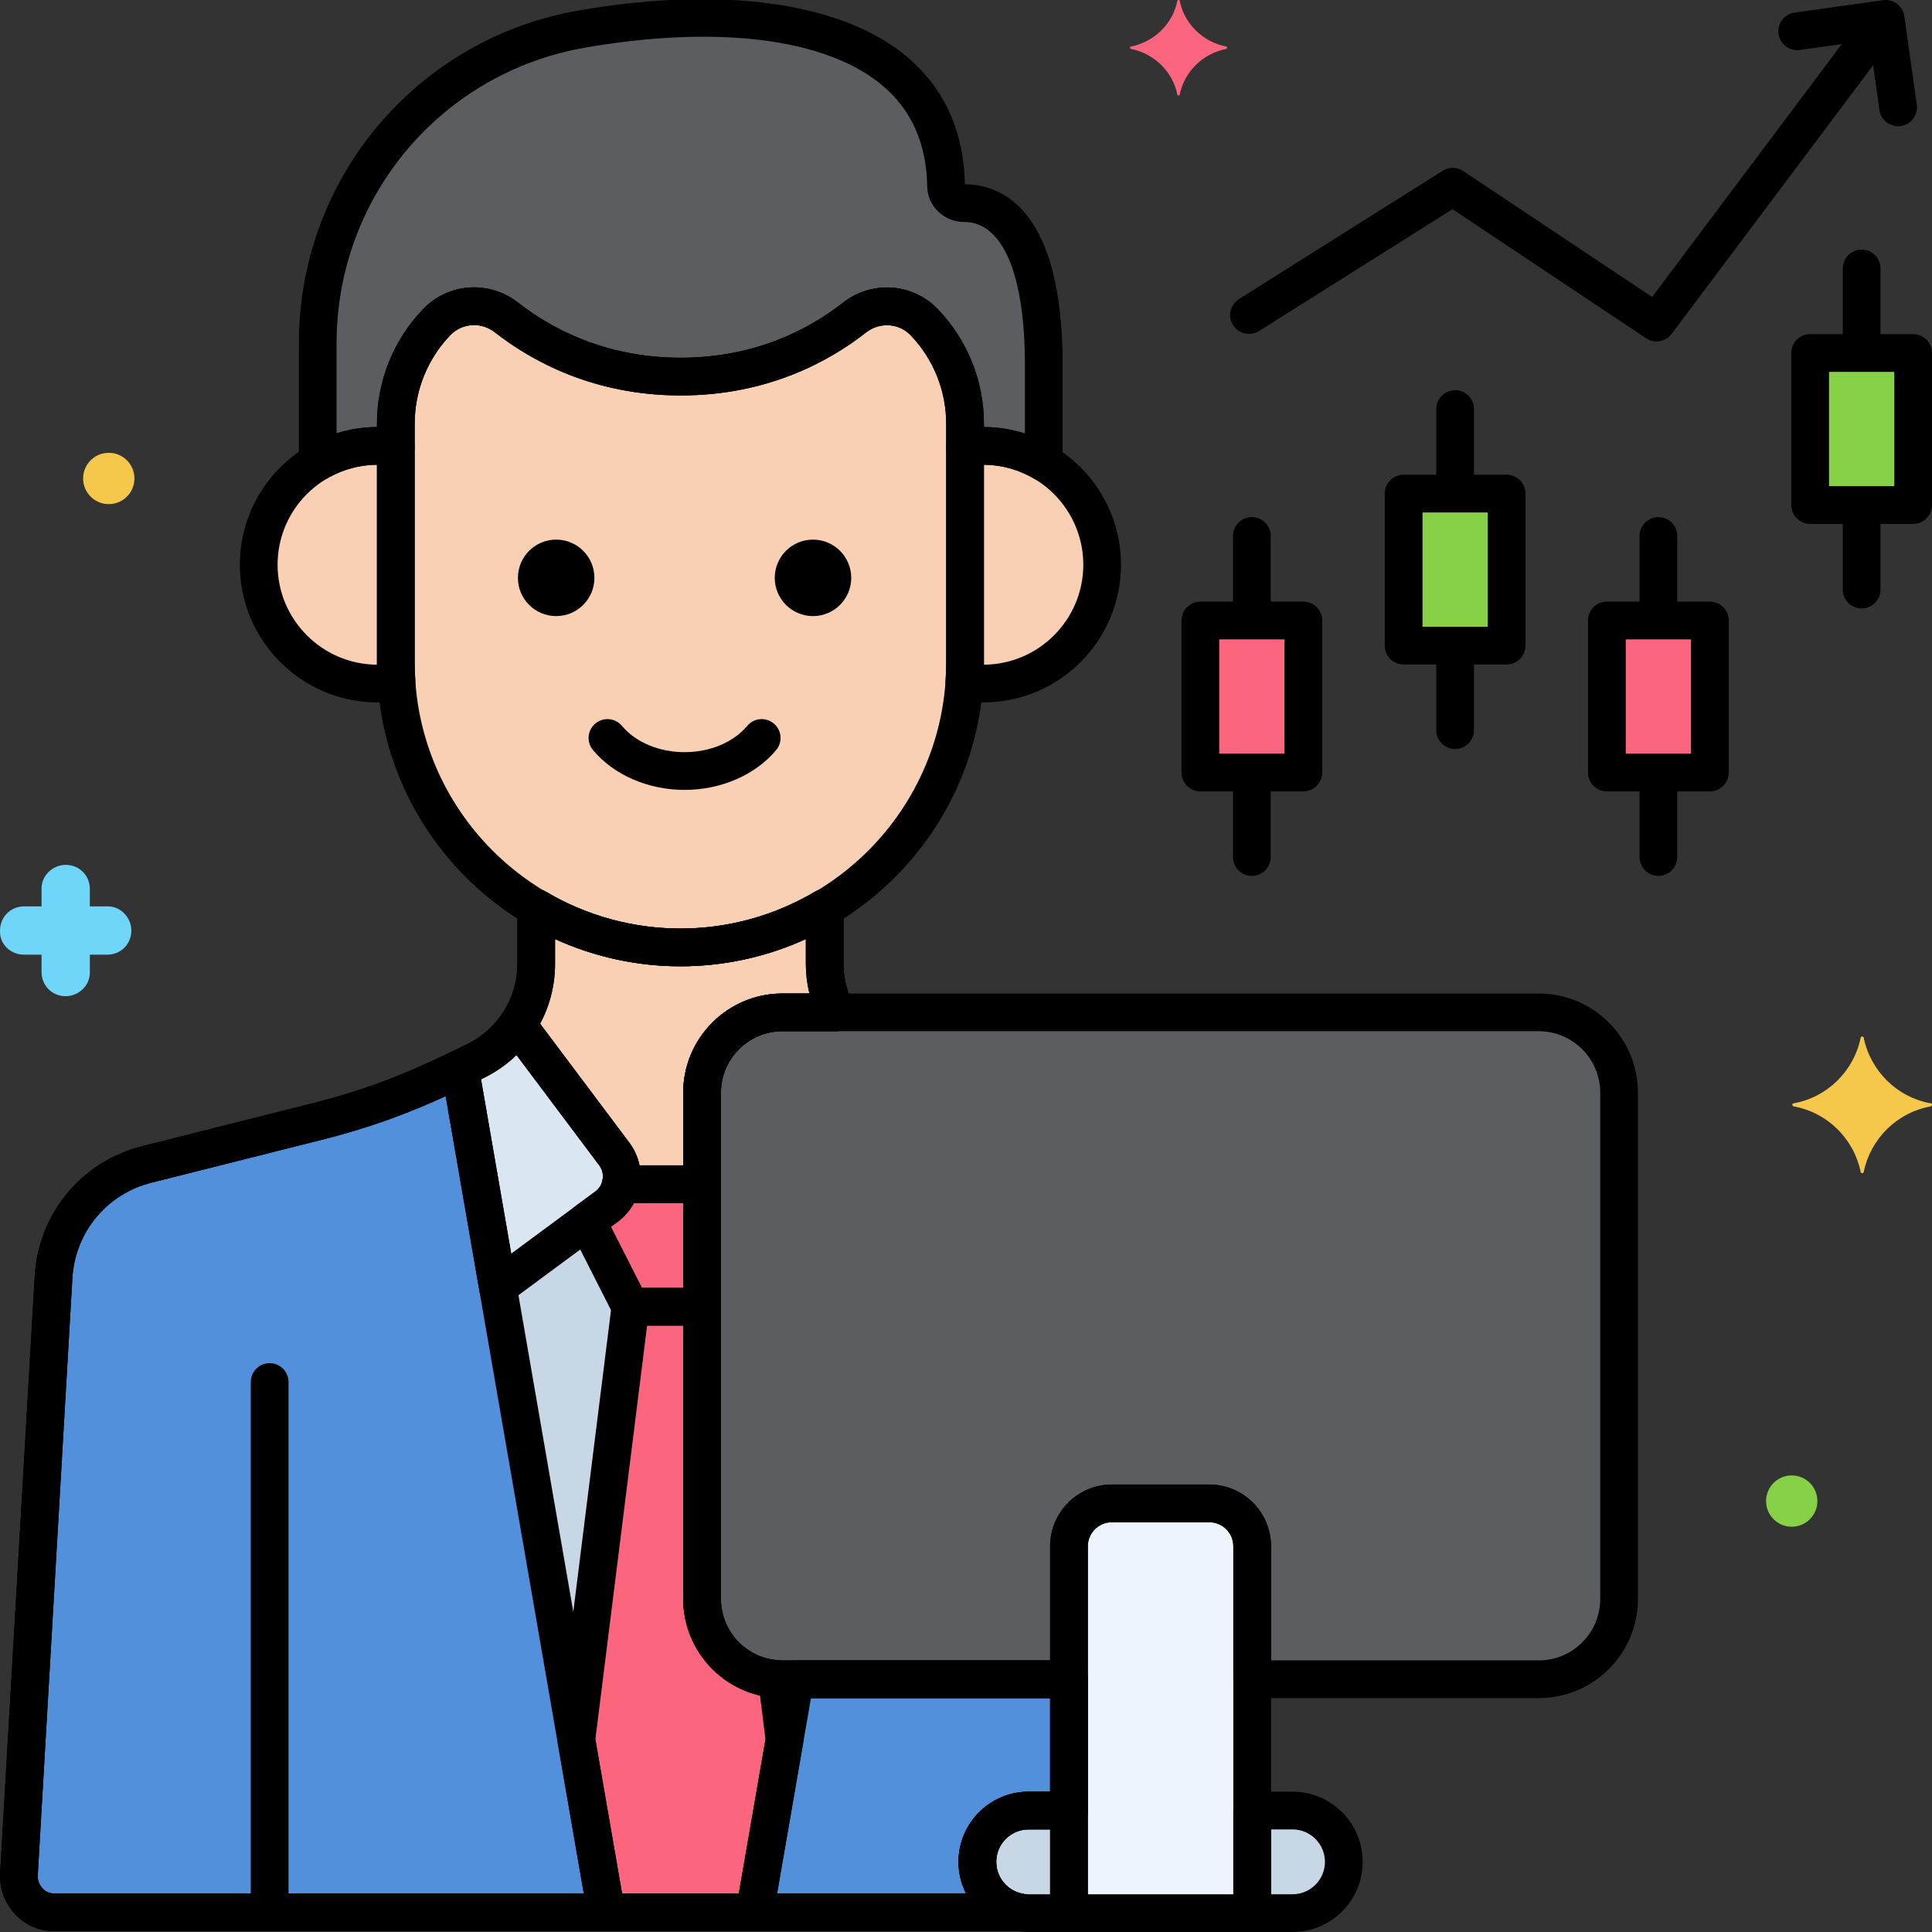 <svg height="512" viewBox="0 0 256 256" width="512" xmlns="http://www.w3.org/2000/svg"><rect x="0" y="0" width="256" height="256" fill="#333333" stroke="none"/><g id="Layer_33"><g><g><path d="m212.922 82.216h13.644v20.146h-13.644z" fill="#fc657e" transform="matrix(-1 0 0 -1 439.489 184.578)"/></g><g><path d="m239.856 46.773h13.644v20.146h-13.644z" fill="#87d147" transform="matrix(-1 0 0 -1 493.356 113.693)"/></g><g><path d="m185.989 65.402h13.644v20.146h-13.644z" fill="#87d147" transform="matrix(-1 0 0 -1 385.621 150.95)"/></g><g><path d="m159.055 82.216h13.644v20.146h-13.644z" fill="#fc657e" transform="matrix(-1 0 0 -1 331.754 184.578)"/></g><g><path d="m160.242 199.206h-12.917c-3.137 0-5.68 2.543-5.68 5.68v48.614h24.277v-48.614c0-3.137-2.543-5.68-5.68-5.68z" fill="#edf4fc"/></g><g><path d="m203.892 134.143h-100.219c-5.854 0-10.644 4.79-10.644 10.644v67.081c0 5.854 4.79 10.644 10.644 10.644h37.971v-17.626c0-3.137 2.543-5.68 5.68-5.68h12.917c3.137 0 5.68 2.543 5.68 5.68v17.626h37.971c5.854 0 10.644-4.79 10.644-10.644v-67.081c.001-5.854-4.789-10.644-10.644-10.644z" fill="#5b5d60"/></g><g><path d="m136.303 239.905c-3.754 0-6.798 3.043-6.798 6.798s3.043 6.798 6.798 6.798h5.341v-13.595h-5.341z" fill="#c7d7e5"/></g><g><path d="m171.263 239.905h-5.341v13.595h5.341c3.754 0 6.798-3.043 6.798-6.798s-3.044-6.797-6.798-6.797z" fill="#c7d7e5"/></g><g><g><path d="m129.506 246.702c0-3.754 3.043-6.798 6.798-6.798h5.341v-17.393h-37.971c-5.854 0-10.644-4.79-10.644-10.644v-67.081c0-5.854 4.79-10.644 10.644-10.644h7.133c-.985-1.96-1.531-4.152-1.531-6.429v-7.421c-5.615 3.327-12.149 5.247-19.114 5.247-6.964 0-13.499-1.92-19.114-5.247v7.421c0 5.458-3.099 10.442-7.994 12.855-6.614 3.261-12.387 5.866-21.147 8.071l-22.462 5.654c-6.948 1.749-11.952 7.813-12.351 14.967l-4.587 79.099c-.145 2.609 1.931 5.019 4.544 5.019h127.991c-3.151-.591-5.536-3.353-5.536-6.676z" fill="#c7d7e5"/></g></g><g><path d="m60.956 141.592c-5.785 2.79-11.227 5.079-19.049 7.048l-22.462 5.654c-6.948 1.749-11.952 7.813-12.351 14.967l-4.587 79.099c-.145 2.609 1.931 5.019 4.545 5.019h73.269z" fill="#5290db"/></g><g><g><path d="m129.506 246.702c0-3.754 3.043-6.798 6.798-6.798h5.341v-17.393h-36.295l-5.347 30.867h35.04c-3.152-.591-5.537-3.353-5.537-6.676z" fill="#5290db"/></g></g><g><path d="m65.969 170.528 14.416-10.655c2.21-1.633 2.667-4.754 1.018-6.952l-12.853-17.137c-1.366 2.004-3.237 3.67-5.497 4.785-.709.35-1.407.69-2.102 1.025.002-.001.003-.002.005-.002z" fill="#dae6f1"/></g><g><path d="m93.029 156.909h-10.762c-.241 1.145-.867 2.213-1.882 2.964l-2.606 1.926 5.76 11.351h9.49z" fill="#fc657e"/></g><g><path d="m93.029 211.868v-38.718h-9.49l-7.175 57.386 3.957 22.842h19.681l3.957-22.841-1.008-8.062c-5.52-.376-9.922-4.997-9.922-10.607z" fill="#fc657e"/></g><g><path d="m122.488 42.716c-2.466-2.586-6.476-2.824-9.287-.618-4.445 3.489-12.135 7.801-22.998 7.801-10.889 0-18.62-4.333-23.084-7.826-2.809-2.198-6.81-1.952-9.272.63l-.013.014c-3.458 3.627-5.388 8.446-5.388 13.457v31.652c0 20.743 16.971 37.714 37.714 37.714 20.743 0 37.714-16.971 37.714-37.714v-31.653c.002-5.011-1.928-9.83-5.386-13.457z" fill="#f9d0b4"/></g><g><path d="m130.296 59.082c-.824 0-1.631.069-2.42.192v28.551c0 .851-.039 1.692-.095 2.529.821.132 1.657.22 2.515.22 8.696 0 15.746-7.05 15.746-15.746s-7.05-15.746-15.746-15.746z" fill="#f9d0b4"/></g><g><path d="m52.447 87.825c0-3.907 0-20.783 0-28.551-.789-.122-1.596-.192-2.42-.192-8.696 0-15.746 7.05-15.746 15.746s7.05 15.746 15.746 15.746c.858 0 1.694-.087 2.515-.22v-.001c-.056-.836-.095-1.678-.095-2.528z" fill="#f9d0b4"/></g><g><path d="m127.735 26.911c-1.263 0-2.358-.974-2.375-2.237-.29-21.015-24.288-24.963-48.187-20.836-20.263 3.499-35.072 21.07-35.072 41.632v15.767c2.33-1.362 5.032-2.156 7.926-2.156.824 0 1.631.069 2.42.192v-3.1c0-5.011 1.929-9.83 5.388-13.457l.013-.014c2.461-2.581 6.463-2.828 9.272-.63 4.464 3.493 12.195 7.826 23.084 7.826 10.863 0 18.553-4.312 22.998-7.801 2.811-2.207 6.821-1.969 9.287.618 3.458 3.627 5.388 8.446 5.388 13.457v3.1c.789-.123 1.596-.192 2.42-.192 2.929 0 5.661.814 8.009 2.207 0-4.4 0-8.92 0-12.946-.001-18.816-6.796-21.43-10.571-21.43z" fill="#5b5d60"/></g><g><g><path d="m93.029 156.909v-12.122c0-5.854 4.79-10.644 10.644-10.644h7.139c-.988-1.96-1.538-4.15-1.538-6.429v-7.421c-5.615 3.327-12.149 5.247-19.114 5.247-6.964 0-13.499-1.92-19.114-5.247v7.421c0 2.938-.905 5.735-2.498 8.071l12.853 17.137c.891 1.188 1.148 2.642.864 3.989h10.764z" fill="#f9d0b4"/></g></g><g><path d="m162.513 6.175c-3.1-.6-5.6-3-6.2-6.1 0-.1-.3-.1-.3 0-.6 3.1-3.1 5.5-6.2 6.1-.1 0-.1.2 0 .3 3.1.6 5.6 3 6.2 6.1 0 .1.3.1.3 0 .6-3.1 3.1-5.5 6.2-6.1.1-.1.1-.3 0-.3z" fill="#fc657e"/></g><g><path d="m3.205 126.5h2.3v2.3c0 1.8 1.4 3.2 3.2 3.2 1.7 0 3.2-1.4 3.2-3.1v-.1-2.3h2.3c1.8 0 3.2-1.4 3.2-3.2 0-1.7-1.4-3.2-3.1-3.2h-.1-2.3v-2.3c0-1.8-1.4-3.2-3.2-3.2-1.7 0-3.2 1.4-3.2 3.1v.1 2.3h-2.3c-1.8 0-3.2 1.4-3.2 3.2-.1 1.7 1.3 3.2 3.2 3.2-.1 0-.1 0 0 0z" fill="#70d6f9"/></g><g><circle cx="237.413" cy="198.9" fill="#87d147" r="3.4"/></g><g><circle cx="14.413" cy="63.4" fill="#f5c84c" r="3.4"/></g><g><path d="m237.65 146.2c4.5-.8 8-4.3 8.9-8.7 0-.2.4-.2.4 0 .9 4.4 4.4 7.9 8.9 8.7.2 0 .2.3 0 .4-4.5.8-8 4.3-8.9 8.7 0 .2-.4.2-.4 0-.9-4.4-4.4-7.9-8.9-8.7-.2-.1-.2-.4 0-.4z" fill="#f5c84c"/></g><g><path d="m226.566 104.862h-13.645c-1.381 0-2.5-1.119-2.5-2.5v-20.146c0-1.381 1.119-2.5 2.5-2.5h13.645c1.381 0 2.5 1.119 2.5 2.5v20.146c0 1.381-1.119 2.5-2.5 2.5zm-11.144-5h8.645v-15.146h-8.645z"/></g><g><path d="m219.744 83.372c-1.381 0-2.5-1.119-2.5-2.5v-9.854c0-1.381 1.119-2.5 2.5-2.5s2.5 1.119 2.5 2.5v9.854c0 1.381-1.119 2.5-2.5 2.5z"/></g><g><path d="m219.744 116.061c-1.381 0-2.5-1.119-2.5-2.5v-9.854c0-1.381 1.119-2.5 2.5-2.5s2.5 1.119 2.5 2.5v9.854c0 1.38-1.119 2.5-2.5 2.5z"/></g><g><path d="m253.5 69.419h-13.645c-1.381 0-2.5-1.119-2.5-2.5v-20.146c0-1.381 1.119-2.5 2.5-2.5h13.645c1.381 0 2.5 1.119 2.5 2.5v20.146c0 1.381-1.119 2.5-2.5 2.5zm-11.145-5h8.645v-15.146h-8.645z"/></g><g><path d="m246.678 47.929c-1.381 0-2.5-1.119-2.5-2.5v-9.854c0-1.381 1.119-2.5 2.5-2.5s2.5 1.119 2.5 2.5v9.854c0 1.381-1.119 2.5-2.5 2.5z"/></g><g><path d="m246.678 80.618c-1.381 0-2.5-1.119-2.5-2.5v-9.854c0-1.381 1.119-2.5 2.5-2.5s2.5 1.119 2.5 2.5v9.854c0 1.381-1.119 2.5-2.5 2.5z"/></g><g><path d="m199.633 88.048h-13.645c-1.381 0-2.5-1.119-2.5-2.5v-20.146c0-1.381 1.119-2.5 2.5-2.5h13.645c1.381 0 2.5 1.119 2.5 2.5v20.146c0 1.381-1.119 2.5-2.5 2.5zm-11.145-5h8.645v-15.146h-8.645z"/></g><g><path d="m192.811 66.558c-1.381 0-2.5-1.119-2.5-2.5v-9.854c0-1.381 1.119-2.5 2.5-2.5s2.5 1.119 2.5 2.5v9.854c0 1.38-1.12 2.5-2.5 2.5z"/></g><g><path d="m192.811 99.246c-1.381 0-2.5-1.119-2.5-2.5v-9.854c0-1.381 1.119-2.5 2.5-2.5s2.5 1.119 2.5 2.5v9.854c0 1.381-1.12 2.5-2.5 2.5z"/></g><g><path d="m172.699 104.862h-13.645c-1.381 0-2.5-1.119-2.5-2.5v-20.146c0-1.381 1.119-2.5 2.5-2.5h13.645c1.381 0 2.5 1.119 2.5 2.5v20.146c0 1.381-1.119 2.5-2.5 2.5zm-11.144-5h8.645v-15.146h-8.645z"/></g><g><path d="m165.877 83.372c-1.381 0-2.5-1.119-2.5-2.5v-9.854c0-1.381 1.119-2.5 2.5-2.5s2.5 1.119 2.5 2.5v9.854c0 1.381-1.119 2.5-2.5 2.5z"/></g><g><path d="m165.877 116.061c-1.381 0-2.5-1.119-2.5-2.5v-9.854c0-1.381 1.119-2.5 2.5-2.5s2.5 1.119 2.5 2.5v9.854c0 1.38-1.119 2.5-2.5 2.5z"/></g><g><path d="m219.498 45.244c-.478 0-.96-.136-1.385-.42l-25.652-17.102-25.629 16.137c-1.168.734-2.712.386-3.447-.784-.736-1.168-.385-2.712.783-3.448l27-17c.833-.524 1.897-.512 2.719.036l25.032 16.688 25.581-34.107c.828-1.105 2.395-1.329 3.5-.5 1.104.829 1.328 2.396.5 3.5l-27 36c-.489.652-1.24 1-2.002 1z"/></g><g><path d="m251.504 16.725c-1.227 0-2.298-.904-2.473-2.153l-1.297-9.249-9.248 1.296c-1.363.192-2.631-.762-2.822-2.128-.191-1.367.761-2.631 2.129-2.823l11.724-1.644c.657-.095 1.323.08 1.852.479s.879.992.971 1.649l1.644 11.724c.191 1.368-.761 2.631-2.129 2.823-.119.017-.236.026-.351.026z"/></g><g><path d="m165.922 256h-24.277c-1.381 0-2.5-1.119-2.5-2.5v-48.614c0-4.511 3.669-8.18 8.18-8.18h12.917c4.511 0 8.181 3.669 8.181 8.18v48.614c-.001 1.381-1.12 2.5-2.501 2.5zm-21.777-5h19.277v-46.114c0-1.753-1.427-3.18-3.181-3.18h-12.917c-1.753 0-3.18 1.427-3.18 3.18v46.114z"/></g><g><path d="m203.893 225.012h-37.971c-1.381 0-2.5-1.119-2.5-2.5v-17.626c0-1.753-1.427-3.18-3.181-3.18h-12.917c-1.753 0-3.18 1.427-3.18 3.18v17.626c0 1.381-1.119 2.5-2.5 2.5h-37.971c-7.248 0-13.144-5.896-13.144-13.144v-67.081c0-7.248 5.896-13.144 13.144-13.144h100.219c7.248 0 13.145 5.896 13.145 13.144v67.081c0 7.247-5.896 13.144-13.144 13.144zm-35.471-5h35.471c4.491 0 8.145-3.653 8.145-8.144v-67.081c0-4.491-3.653-8.144-8.145-8.144h-100.22c-4.491 0-8.144 3.653-8.144 8.144v67.081c0 4.491 3.653 8.144 8.144 8.144h35.471v-15.126c0-4.511 3.669-8.18 8.18-8.18h12.917c4.511 0 8.181 3.669 8.181 8.18z"/></g><g><path d="m141.645 256h-5.341c-5.127 0-9.298-4.171-9.298-9.298 0-5.126 4.171-9.297 9.298-9.297h5.341c1.381 0 2.5 1.119 2.5 2.5v13.595c0 1.381-1.12 2.5-2.5 2.5zm-5.341-13.595c-2.37 0-4.298 1.928-4.298 4.297s1.928 4.298 4.298 4.298h2.841v-8.595z"/></g><g><path d="m171.263 256h-5.341c-1.381 0-2.5-1.119-2.5-2.5v-13.595c0-1.381 1.119-2.5 2.5-2.5h5.341c5.127 0 9.298 4.171 9.298 9.297 0 5.127-4.171 9.298-9.298 9.298zm-2.841-5h2.841c2.37 0 4.298-1.928 4.298-4.298s-1.928-4.297-4.298-4.297h-2.841z"/></g><g><path d="m90.71 104.665c-4.831 0-9.367-1.971-12.134-5.273-.887-1.058-.748-2.635.31-3.522 1.06-.887 2.635-.747 3.522.31 1.829 2.182 4.933 3.485 8.302 3.485s6.473-1.303 8.302-3.485c.887-1.058 2.463-1.198 3.522-.31 1.058.887 1.197 2.464.31 3.522-2.768 3.301-7.304 5.273-12.134 5.273z"/></g><g><circle cx="107.725" cy="76.569" r="5.067"/></g><g><circle cx="73.695" cy="76.569" r="5.067"/></g><g><g><path d="m135.043 255.878h-127.991c-1.895 0-3.679-.784-5.025-2.207-1.392-1.472-2.126-3.458-2.015-5.451l4.587-79.104c.461-8.286 6.183-15.219 14.236-17.247l22.462-5.653c8.786-2.212 14.551-4.881 20.651-7.889 4.071-2.007 6.6-6.074 6.6-10.613v-7.421c0-.898.482-1.728 1.262-2.172.781-.444 1.74-.437 2.512.021 5.407 3.204 11.576 4.897 17.839 4.897s12.432-1.693 17.84-4.897c.772-.458 1.731-.465 2.512-.021.78.444 1.262 1.273 1.262 2.172v7.421c0 1.825.438 3.66 1.265 5.307.389.775.349 1.696-.106 2.435-.455.738-1.261 1.188-2.128 1.188h-7.133c-4.491 0-8.144 3.653-8.144 8.144v67.081c0 4.491 3.653 8.145 8.144 8.145h37.971c1.381 0 2.5 1.119 2.5 2.5v17.393c0 1.381-1.119 2.5-2.5 2.5h-5.341c-2.37 0-4.298 1.928-4.298 4.298 0 2.064 1.471 3.838 3.498 4.219 1.269.238 2.147 1.403 2.028 2.688-.118 1.284-1.197 2.266-2.488 2.266zm-61.495-131.461v3.296c0 6.457-3.598 12.242-9.389 15.098-6.361 3.136-12.38 5.922-21.642 8.253l-22.462 5.653c-5.92 1.491-10.125 6.587-10.465 12.682l-4.587 79.104c-.034.612.211 1.261.656 1.732.227.24.709.643 1.393.643h120.945c-.636-1.263-.991-2.684-.991-4.176 0-5.127 4.171-9.298 9.298-9.298h2.841v-12.393h-35.471c-7.248 0-13.144-5.896-13.144-13.145v-67.081c0-7.248 5.896-13.144 13.144-13.144h3.573c-.312-1.288-.471-2.61-.471-3.929v-3.297c-5.206 2.379-10.875 3.623-16.614 3.623s-11.409-1.243-16.614-3.621z"/></g></g><g><path d="m35.731 254.83c-1.381 0-2.5-1.119-2.5-2.5v-69.206c0-1.381 1.119-2.5 2.5-2.5s2.5 1.119 2.5 2.5v69.206c0 1.381-1.119 2.5-2.5 2.5z"/></g><g><path d="m80.321 255.878h-73.269c-1.895 0-3.679-.784-5.025-2.207-1.392-1.472-2.126-3.458-2.015-5.451l4.587-79.104c.461-8.286 6.183-15.219 14.236-17.247l22.462-5.653c7.517-1.893 12.68-4.034 18.574-6.876.707-.341 1.531-.331 2.229.029.698.358 1.187 1.023 1.32 1.796l19.365 111.787c.126.727-.076 1.472-.551 2.037s-1.175.889-1.913.889zm-21.269-110.629c-4.957 2.261-9.954 4.159-16.535 5.816l-22.462 5.653c-5.92 1.49-10.125 6.586-10.465 12.682l-4.587 79.104c-.034.612.211 1.261.656 1.732.227.24.709.643 1.393.643h70.299z"/></g><g><g><path d="m135.043 255.878h-35.041c-.738 0-1.438-.326-1.913-.89s-.677-1.31-.551-2.037l5.347-30.866c.208-1.198 1.247-2.073 2.463-2.073h36.295c1.381 0 2.5 1.119 2.5 2.5v17.393c0 1.381-1.119 2.5-2.5 2.5h-5.341c-2.37 0-4.298 1.928-4.298 4.298 0 2.064 1.471 3.838 3.498 4.219 1.269.238 2.147 1.403 2.028 2.688-.117 1.286-1.196 2.268-2.487 2.268zm-32.071-5h25.025c-.636-1.263-.991-2.684-.991-4.176 0-5.127 4.171-9.298 9.298-9.298h2.841v-12.393h-31.691z"/></g></g><g><path d="m65.968 173.028c-.314 0-.629-.059-.93-.18-.805-.323-1.385-1.039-1.533-1.894l-4.984-28.772c-.271-1.115.255-2.293 1.305-2.822.022-.011.043-.022.065-.032.679-.328 1.362-.66 2.055-1.002 1.818-.896 3.387-2.262 4.538-3.951.455-.667 1.203-1.073 2.009-1.092.823-.027 1.573.354 2.057 1l12.853 17.137c1.2 1.6 1.702 3.571 1.412 5.55s-1.335 3.724-2.944 4.913l-14.416 10.655c-.437.324-.959.49-1.487.49zm-2.228-30.011 4 23.093 11.158-8.247c.529-.391.873-.965.968-1.616s-.069-1.299-.464-1.826l-10.972-14.629c-1.256 1.221-2.699 2.244-4.272 3.019-.139.069-.279.137-.418.206z"/></g><g><path d="m93.029 175.65h-9.491c-.941 0-1.803-.529-2.229-1.369l-5.76-11.351c-.552-1.088-.238-2.417.744-3.142l2.606-1.926c.599-.443.832-1.042.921-1.468.243-1.157 1.264-1.985 2.446-1.985h10.763c1.381 0 2.5 1.119 2.5 2.5v16.24c0 1.382-1.119 2.501-2.5 2.501zm-7.956-5h5.456v-11.24h-6.534c-.514.97-1.236 1.817-2.125 2.474l-.907.67z"/></g><g><path d="m100.002 255.878h-19.681c-1.216 0-2.256-.875-2.463-2.073l-3.958-22.842c-.042-.244-.048-.492-.017-.737l7.175-57.387c.156-1.251 1.22-2.19 2.48-2.19h9.491c1.381 0 2.5 1.119 2.5 2.5v38.718c0 4.259 3.334 7.823 7.591 8.113 1.193.081 2.162.997 2.311 2.184l1.008 8.062c.031.245.025.493-.017.737l-3.957 22.841c-.207 1.199-1.247 2.074-2.463 2.074zm-17.577-5h15.473l3.534-20.401-.728-5.818c-5.848-1.359-10.175-6.624-10.175-12.792v-36.217h-4.784l-6.855 54.827z"/></g><g><path d="m90.162 128.039c-22.174 0-40.214-18.04-40.214-40.214v-31.652c0-5.68 2.159-11.072 6.079-15.182 3.359-3.523 8.786-3.898 12.634-.887 4.253 3.328 11.442 7.295 21.543 7.295 10.079 0 17.23-3.952 21.455-7.268 3.854-3.025 9.288-2.656 12.64.859 3.919 4.11 6.078 9.502 6.078 15.182v31.652c-.002 22.175-18.042 40.215-40.215 40.215zm-27.351-84.96c-1.158 0-2.302.456-3.154 1.349-3.042 3.19-4.709 7.356-4.709 11.745v31.652c0 19.417 15.797 35.214 35.214 35.214s35.214-15.797 35.214-35.214v-31.652c0-4.389-1.668-8.555-4.697-11.732-1.564-1.641-4.116-1.803-5.934-.376-4.845 3.803-13.035 8.335-24.542 8.335-11.525 0-19.752-4.545-24.625-8.358-.824-.646-1.801-.963-2.767-.963z"/></g><g><path d="m130.296 93.074c-.908 0-1.86-.082-2.912-.251-1.275-.205-2.185-1.347-2.098-2.636.061-.906.089-1.657.089-2.362v-28.551c0-1.232.898-2.281 2.117-2.47.947-.147 1.89-.222 2.804-.222 10.061 0 18.246 8.185 18.246 18.246s-8.186 18.246-18.246 18.246zm.08-31.492v26.243c0 .083-.001.165-.001.249 7.268-.043 13.167-5.968 13.167-13.246s-5.899-13.203-13.166-13.246z"/></g><g><path d="m50.027 93.074c-10.061 0-18.246-8.185-18.246-18.246s8.185-18.246 18.246-18.246c.914 0 1.856.075 2.803.222 1.218.189 2.117 1.238 2.117 2.47v28.551c0 .7.028 1.45.09 2.361.086 1.288-.822 2.429-2.096 2.635-1.049.17-2.003.253-2.914.253zm-.08-31.492c-7.267.043-13.166 5.969-13.166 13.246s5.899 13.203 13.167 13.246c0-.083-.001-.167-.001-.249z"/></g><g><path d="m138.306 63.789c-.441 0-.882-.117-1.274-.349-2.05-1.215-4.379-1.857-6.735-1.857-.658 0-1.343.055-2.037.162-.721.114-1.456-.097-2.01-.572-.555-.475-.874-1.168-.874-1.898v-3.101c0-4.389-1.668-8.555-4.697-11.732-1.565-1.641-4.116-1.803-5.934-.376-4.845 3.802-13.035 8.334-24.542 8.334-11.525 0-19.752-4.545-24.625-8.358-1.813-1.419-4.359-1.253-5.922.386-3.042 3.19-4.709 7.356-4.709 11.745v3.101c0 .73-.319 1.423-.874 1.898-.554.475-1.291.686-2.01.572-.694-.107-1.379-.162-2.037-.162-2.33 0-4.634.627-6.665 1.814-.773.452-1.729.456-2.505.01-.777-.446-1.256-1.273-1.256-2.168v-15.767c0-21.834 15.622-40.379 37.146-44.096 18.954-3.272 34.73-1.074 43.288 6.032 5.039 4.185 7.669 9.904 7.82 17.005 4.895.052 12.95 3.279 12.95 23.931v12.946c0 .898-.481 1.728-1.263 2.172-.382.218-.809.328-1.235.328zm-7.93-7.207c1.846.008 3.677.301 5.43.861v-9.1c0-12.031-2.941-18.932-8.071-18.932-2.653 0-4.84-2.11-4.875-4.703-.078-5.676-2.103-10.203-6.019-13.455-7.431-6.171-21.733-7.976-39.243-4.952-19.12 3.302-32.997 19.775-32.997 39.169v11.945c1.728-.542 3.53-.825 5.346-.833v-.409c0-5.68 2.159-11.072 6.079-15.182 3.359-3.523 8.786-3.898 12.634-.887 4.253 3.328 11.442 7.295 21.543 7.295 10.079 0 17.23-3.952 21.455-7.268 3.854-3.025 9.288-2.656 12.64.859 3.919 4.11 6.079 9.502 6.079 15.182v.41zm-2.516-31.942h.01z"/></g><g><g><path d="m93.029 159.41h-10.762c-.753 0-1.467-.34-1.941-.925-.475-.585-.66-1.353-.505-2.09.087-.413.148-1.219-.417-1.974l-12.854-17.137c-.642-.855-.668-2.025-.065-2.908 1.35-1.98 2.063-4.284 2.063-6.663v-7.421c0-.898.482-1.728 1.262-2.172.781-.444 1.74-.437 2.512.021 5.407 3.204 11.576 4.897 17.839 4.897s12.432-1.693 17.84-4.897c.772-.458 1.731-.465 2.512-.021.78.444 1.262 1.273 1.262 2.172v7.421c0 1.821.439 3.655 1.27 5.304.391.775.352 1.697-.104 2.436-.455.739-1.261 1.189-2.129 1.189h-7.14c-4.491 0-8.144 3.653-8.144 8.144v12.123c.001 1.382-1.118 2.501-2.499 2.501zm-8.296-5h5.796v-9.623c0-7.248 5.896-13.144 13.144-13.144h3.575c-.313-1.289-.473-2.61-.473-3.929v-3.297c-5.206 2.379-10.875 3.623-16.614 3.623s-11.408-1.244-16.614-3.622v3.296c0 2.779-.683 5.484-1.987 7.92l11.842 15.788c.669.89 1.118 1.912 1.331 2.988z"/></g></g></g></g></svg>